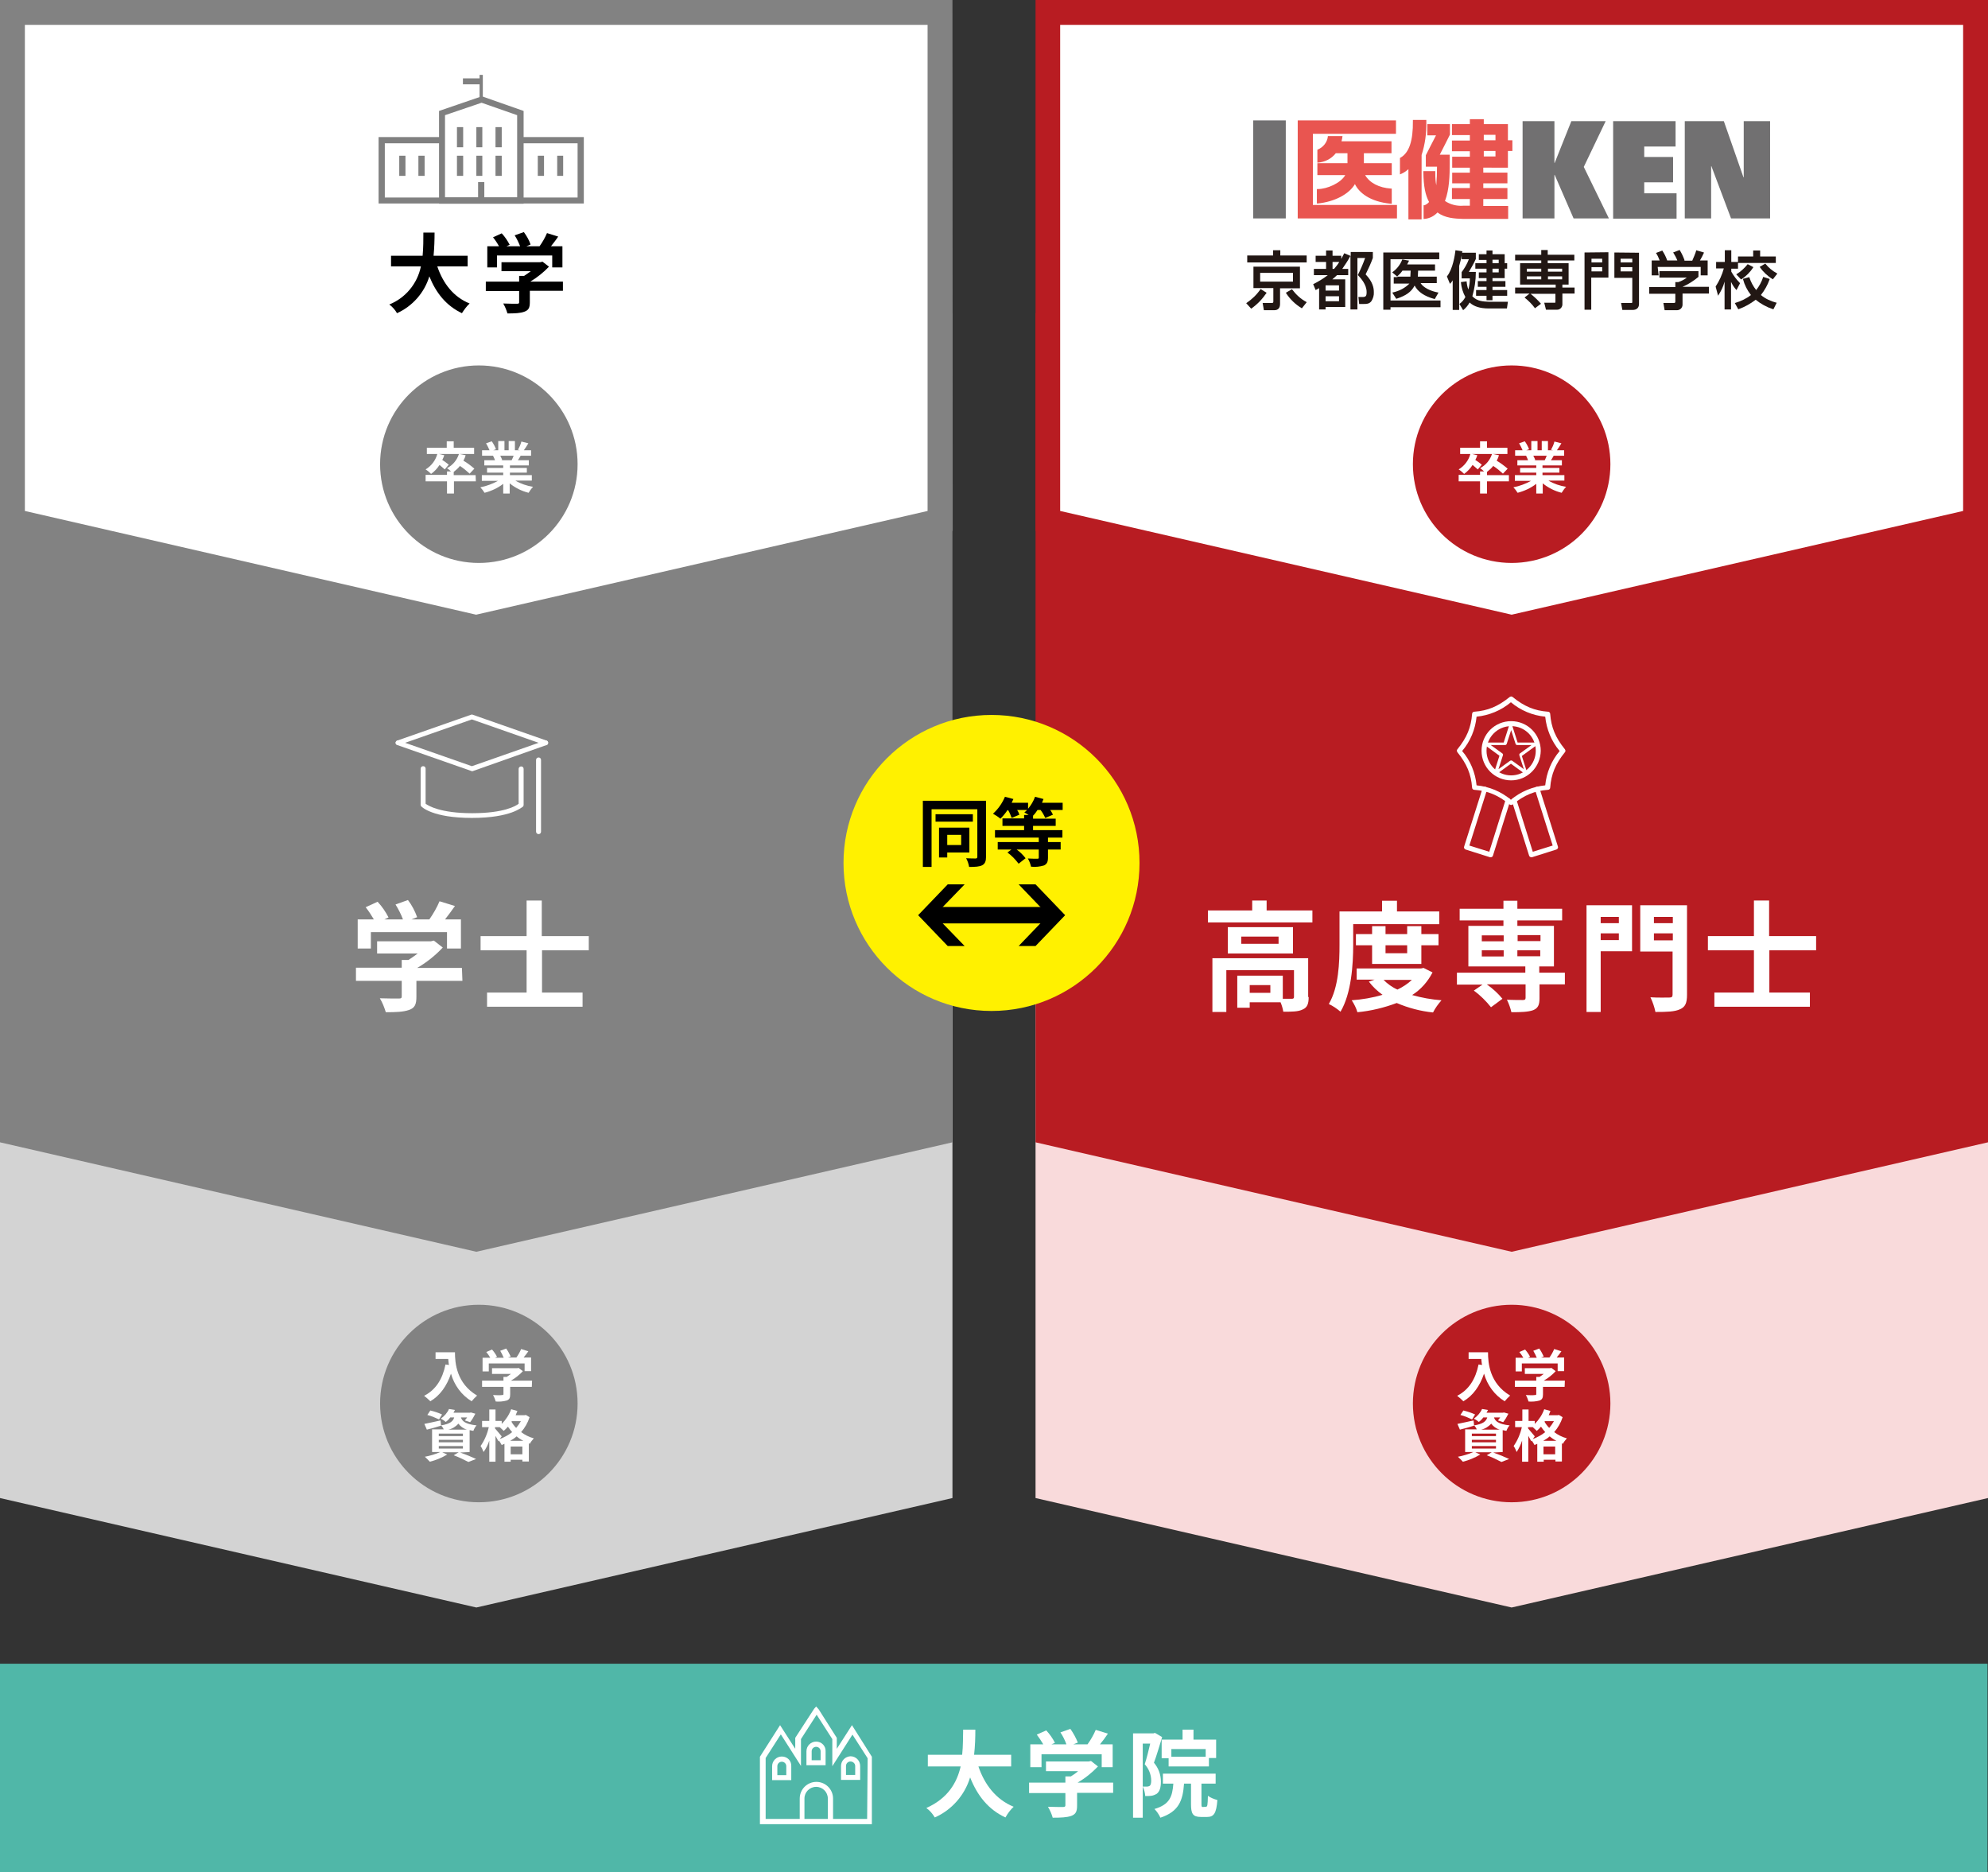<?xml version="1.0" encoding="utf-8"?>
<!-- Generator: Adobe Illustrator 28.1.0, SVG Export Plug-In . SVG Version: 6.00 Build 0)  -->
<svg version="1.1" id="レイヤー_1" xmlns="http://www.w3.org/2000/svg" xmlns:xlink="http://www.w3.org/1999/xlink" x="0px"
	 y="0px" viewBox="0 0 799.2 752.6" style="enable-background:new 0 0 799.2 752.6;" xml:space="preserve">
<rect x="0" y="0" width="799.2" height="752.6" fill="#333333" stroke="none"/>
<style type="text/css">
	.st0{fill:#50B7A8;}
	.st1{fill:#D3D3D3;}
	.st2{fill:#F9DADB;}
	.st3{fill:#828282;}
	.st4{fill:#B81C22;}
	.st5{fill:#FFFFFF;}
	.st6{fill:#FFF100;}
	.st7{fill:#717071;}
	.st8{fill:#E95550;}
	.st9{fill:#221714;}
	.st10{fill:#808080;}
</style>
<rect y="668.8" class="st0" width="799" height="83.8"/>
<polygon class="st1" points="382.9,602.2 191.5,646.2 0,602.2 0,489 0,375.9 191.5,375.9 382.9,375.9 382.9,489 "/>
<polygon class="st2" points="799.2,602.2 607.7,646.2 416.3,602.2 416.3,489 416.3,375.9 607.7,375.9 799.2,375.9 799.2,489 "/>
<polygon class="st3" points="382.9,459.2 191.5,503.2 0,459.2 0,346 0,125.9 191.5,125.9 382.9,125.9 382.9,346 "/>
<polygon class="st4" points="799.2,459.2 607.7,503.2 416.3,459.2 416.3,346 416.3,125.9 607.7,125.9 799.2,125.9 799.2,346 "/>
<path class="st5" d="M189.7,310c-0.1,0-0.2,0-0.3-0.1l-29.7-10.4c-0.5-0.2-0.8-0.7-0.6-1.2c0.2-0.5,0.7-0.8,1.2-0.6l29.4,10.3
	l29.4-10.3c0.5-0.2,1,0.1,1.2,0.6c0.2,0.5-0.1,1-0.6,1.2L190,310C189.9,310,189.8,310,189.7,310z"/>
<path class="st5" d="M219.4,299.6c-0.1,0-0.2,0-0.3-0.1l-29.4-10.3l-29.4,10.3c-0.5,0.2-1-0.1-1.2-0.6c-0.2-0.5,0.1-1,0.6-1.2
	l29.7-10.4c0.2-0.1,0.4-0.1,0.6,0l29.7,10.4c0.5,0.2,0.8,0.7,0.6,1.2C220.2,299.3,219.8,299.6,219.4,299.6L219.4,299.6z"/>
<path class="st5" d="M189.7,328.8c-15.8,0-20.1-4.4-20.3-4.6c-0.2-0.2-0.3-0.4-0.3-0.7v-14.5c0-0.5,0.4-1,1-1s1,0.4,1,1v14.1
	c1.1,0.8,5.9,3.8,18.7,3.8c12.8,0,17.6-2.9,18.7-3.8v-14c0-0.5,0.4-1,1-1s1,0.4,1,1v14.5c0,0.2-0.1,0.5-0.3,0.7
	C209.8,324.4,205.6,328.8,189.7,328.8z"/>
<path class="st5" d="M216.5,335.3c-0.5,0-1-0.4-1-1c0,0,0,0,0,0v-28.8c0-0.5,0.4-1,1-1s1,0.4,1,1v28.8
	C217.5,334.9,217.1,335.3,216.5,335.3C216.5,335.3,216.5,335.3,216.5,335.3z"/>
<path class="st5" d="M185.9,394.3h-18.5v6.4c0,3-0.6,4.5-3,5.3c-2.3,0.8-5.2,0.9-9.3,0.9c-0.6-1.9-1.3-3.8-2.4-5.6
	c3.1,0.1,6.6,0.1,7.6,0.1c1,0,1.2-0.2,1.2-0.9v-6.2h-18.4v-5.3h18.4v-3.1h2.7c1.3-0.8,2.5-1.7,3.7-2.6h-16.3v-4.9h21.6l1.2-0.3
	l3.6,2.8c-3,3.2-6.5,6-10.3,8.2h18L185.9,394.3z M149.2,381.3h-5.4v-11.7h6.5c-1-1.7-2.1-3.4-3.3-4.9l4.8-2.2c1.8,1.9,3.2,4,4.4,6.3
	l-1.7,0.8h7.5c-0.8-2.1-1.8-4.1-3-6l5-1.8c1.6,2.1,2.8,4.4,3.7,6.9l-2.3,0.9h7.2c1.6-2.3,3-4.7,4.1-7.3l6.2,1.9
	c-1.3,1.9-2.7,3.7-4,5.4h6.4v11.7h-5.6v-6.6h-30.6V381.3z"/>
<path class="st5" d="M217.9,382V399h16.3v5.7h-38.4V399h15.9V382h-18.5v-5.7h18.5v-14.3h6.1v14.3h18.9v5.7L217.9,382z"/>
<path class="st5" d="M613.7,311.4c-0.1,0-0.2,0-0.4-0.1l-5.9-4.3l-5.9,4.3c-0.3,0.2-0.6,0.1-0.8-0.1c-0.1-0.2-0.1-0.4-0.1-0.5
	l2.2-6.9l-5.9-4.3c-0.3-0.2-0.3-0.6-0.1-0.8c0.1-0.2,0.3-0.2,0.5-0.2h7.2l2.2-6.9c0.1-0.3,0.4-0.5,0.8-0.4c0.2,0.1,0.3,0.2,0.4,0.4
	l2.2,6.9h7.2c0.3,0,0.6,0.3,0.6,0.6c0,0.2-0.1,0.4-0.2,0.5l-5.9,4.3l2.2,6.9c0.1,0.3-0.1,0.6-0.4,0.8
	C613.8,311.4,613.7,311.4,613.7,311.4L613.7,311.4z M607.5,305.7c0.1,0,0.2,0,0.4,0.1l4.7,3.4l-1.8-5.6c-0.1-0.2,0-0.5,0.2-0.7
	l4.7-3.4h-5.8c-0.3,0-0.5-0.2-0.6-0.4l-1.8-5.6l-1.8,5.6c-0.1,0.2-0.3,0.4-0.6,0.4h-5.8l4.7,3.4c0.2,0.2,0.3,0.4,0.2,0.7l-1.8,5.6
	l4.7-3.4C607.2,305.8,607.3,305.7,607.5,305.7z"/>
<path class="st5" d="M607.5,313.7c-6.6,0-11.9-5.3-11.9-11.9c0-6.6,5.3-11.9,11.9-11.9c6.6,0,11.9,5.3,11.9,11.9
	C619.3,308.4,614,313.7,607.5,313.7z M607.5,291.9c-5.5,0-9.9,4.5-9.9,9.9c0,5.5,4.5,9.9,9.9,9.9c5.5,0,9.9-4.5,9.9-9.9
	C617.4,296.3,613,291.9,607.5,291.9L607.5,291.9z"/>
<path class="st5" d="M607.5,323.6c-0.2,0-0.4-0.1-0.6-0.2c-4.7-3.8-8.8-5.5-14.2-5.9c-0.5,0-0.9-0.4-0.9-0.9
	c-0.4-5.4-2.1-9.5-5.9-14.2c-0.3-0.4-0.3-0.9,0-1.2c3.8-4.7,5.5-8.8,5.9-14.2c0-0.5,0.4-0.9,0.9-0.9c5.4-0.4,9.5-2.1,14.2-5.9
	c0.4-0.3,0.9-0.3,1.2,0c4.7,3.8,8.8,5.5,14.2,5.9c0.5,0,0.9,0.4,0.9,0.9c0.4,5.4,2.1,9.5,5.9,14.2c0.3,0.4,0.3,0.9,0,1.2
	c-3.8,4.7-5.5,8.8-5.9,14.2c0,0.5-0.4,0.9-0.9,0.9c-5.4,0.4-9.5,2.1-14.2,5.9C607.9,323.5,607.7,323.6,607.5,323.6z M593.6,315.7
	c5.1,0.5,9.9,2.5,13.8,5.8c3.9-3.3,8.8-5.3,13.8-5.8c0.5-5.1,2.5-9.9,5.8-13.8c-3.3-3.9-5.3-8.8-5.8-13.8c-5.1-0.5-9.9-2.5-13.8-5.8
	c-3.9,3.3-8.8,5.3-13.8,5.8c-0.5,5.1-2.5,9.9-5.8,13.8C591.1,305.7,593.1,310.6,593.6,315.7z"/>
<path class="st5" d="M599.3,344.6c-0.1,0-0.2,0-0.3,0l-9.8-3.1c-0.5-0.2-0.8-0.7-0.6-1.2l7.4-23.4c0.2-0.5,0.7-0.8,1.2-0.6
	c0.5,0.2,0.8,0.7,0.6,1.2l-7.1,22.4l8,2.5l6.6-21c0.2-0.5,0.7-0.8,1.2-0.6c0.5,0.2,0.8,0.7,0.6,1.2l-6.9,21.9
	C600.1,344.3,599.8,344.6,599.3,344.6z"/>
<path class="st5" d="M615.6,344.6c-0.4,0-0.8-0.3-0.9-0.7l-6.9-21.9c-0.2-0.5,0.1-1,0.6-1.2c0.5-0.2,1,0.1,1.2,0.6l6.6,21l8-2.5
	l-7.1-22.4c-0.2-0.5,0.1-1,0.6-1.2c0.5-0.2,1,0.1,1.2,0.6l7.4,23.4c0.2,0.5-0.1,1-0.6,1.2l-9.8,3.1
	C615.8,344.6,615.7,344.6,615.6,344.6z"/>
<path class="st5" d="M527.6,366v4.8h-42V366h17.8v-4h5.8v4H527.6z M526.1,400.8c0,2.6-0.5,4.2-2.4,5c-1.8,0.9-4.3,0.9-7.8,0.9
	c-0.2-1.3-0.6-2.6-1.1-3.8h-12.4v2.2h-5v-12.9h18.3v9.3c1.6,0,3.1,0,3.6,0c0.7,0,0.9-0.2,0.9-0.8V390h-27.2v16.8h-5.6v-21.6h38.5
	V400.8z M519.8,372.7v10.6h-26.2v-10.6H519.8z M514,376.5h-15v2.9h15V376.5z M510.7,396h-8.3v3.1h8.3V396z"/>
<path class="st5" d="M544,379.8c0,7.8-0.7,19.5-5.1,26.9c-1.4-1.2-3-2.3-4.7-3.1c4-6.8,4.3-16.8,4.3-23.8v-13.4h17.1v-4.3h6v4.3h17
	v5.1H544V379.8z M575.9,390.9c-1.9,3.7-4.7,6.9-8.2,9.1c3.9,1.1,7.8,1.8,11.8,2.1c-1.3,1.5-2.5,3.1-3.4,4.9c-5-0.5-9.9-1.8-14.6-3.8
	c-5.1,1.9-10.4,3.2-15.8,3.7c-0.5-1.7-1.3-3.3-2.3-4.8c4.2-0.3,8.4-1,12.4-2.2c-2.1-1.5-4-3.3-5.5-5.3l2.3-0.8h-7.2v-4.5h25.9l1-0.2
	L575.9,390.9z M551.6,387.5V380h-6.5v-4.5h6.5v-3.2h5.4v3.2h8.7v-3.2h5.7v3.2h6.9v4.5h-6.9v7.5L551.6,387.5z M556.2,393.9
	c1.6,1.6,3.5,3,5.6,3.9c2.1-1,4.1-2.3,5.8-3.9H556.2z M557,380v3.2h8.7V380H557z"/>
<path class="st5" d="M629.2,395.7h-10.3v5.6c0,2.7-0.6,4-2.6,4.8c-2,0.7-4.8,0.8-8.7,0.8c-0.4-1.7-1-3.4-1.8-5
	c2.5,0.1,5.6,0.1,6.4,0.1c0.8,0,1.1-0.2,1.1-0.9v-5.4h-15.6c2.4,1.7,4.5,3.6,6.3,5.8l-4.6,3.4c-2-2.5-4.3-4.8-6.9-6.7l3.5-2.4h-10.3
	v-4.8h27.5v-2.5h-22.9v-16.3h14.1v-2.2h-17.6v-4.7h17.6v-3.2h5.6v3.2h18v4.7h-18v2.2h14.7v16.3h-5.9v2.5h10.3V395.7z M595.7,378.4
	h8.8v-2.4h-8.8V378.4z M595.7,384.5h8.8V382h-8.8V384.5z M610.1,375.9v2.4h9.2v-2.4H610.1z M619.2,382h-9.2v2.4h9.2V382z"/>
<path class="st5" d="M656.1,382.4h-12.6v24.4h-5.7v-42.9h18.3L656.1,382.4z M643.5,368.6v2.5h7.3v-2.5H643.5z M650.8,377.9v-2.7
	h-7.3v2.7H650.8z M678.2,399.9c0,3.3-0.7,4.9-2.8,5.8c-2.1,1-5.2,1.1-9.9,1.1c-0.4-2-1.1-4-2-5.9c3,0.2,6.6,0.1,7.6,0.1
	c1,0,1.3-0.3,1.3-1.2v-17.3h-13v-18.6h18.8V399.9z M664.9,368.6v2.5h7.6v-2.5H664.9z M672.5,378v-2.8h-7.6v2.8H672.5z"/>
<path class="st5" d="M711.3,382V399h16.3v5.7h-38.4V399h15.9V382h-18.5v-5.7h18.5v-14.3h6.1v14.3h18.9v5.7L711.3,382z"/>
<circle class="st6" cx="398.6" cy="346.9" r="59.5"/>
<path d="M396.4,344.3c0,1.9-0.4,2.9-1.5,3.5c-1.1,0.6-2.8,0.7-5.3,0.7c-0.2-1.2-0.6-2.4-1.2-3.5c1.6,0.1,3.3,0.1,3.8,0.1
	s0.7-0.2,0.7-0.7v-19.1h-18.4v23.2h-3.5v-26.6h25.4L396.4,344.3z M391.1,330.3h-15v-3h15V330.3z M380.8,342.7v2h-3.3v-12h12.2v10
	L380.8,342.7z M380.8,335.6v4.1h5.6v-4.1H380.8z"/>
<path d="M421.3,336.7v1.8h5.1v3h-5.1v3.2c0,1.8-0.4,2.6-1.6,3.2c-1.7,0.5-3.4,0.7-5.2,0.5c-0.3-1.2-0.7-2.3-1.3-3.3
	c1.5,0.1,3.3,0.1,3.8,0.1s0.6-0.1,0.6-0.5v-3.2h-8.9c1.4,1,2.6,2.2,3.6,3.5l-2.8,2.2c-1.3-1.7-2.8-3.3-4.5-4.5l1.6-1.2h-5.5v-3h16.5
	v-1.8H400v-3h11.7v-1.7H403V329h8.7v-1.4h1.8c-0.6-0.4-1.3-0.8-1.7-1c0.4-0.3,0.7-0.6,1.1-1h-4c0.4,0.6,0.7,1.2,0.9,1.9l-3.1,1.3
	c-0.4-1.1-0.8-2.1-1.4-3.1H405c-0.8,1.2-1.8,2.4-2.8,3.4c-0.9-0.7-1.9-1.4-3-2c2.1-1.9,3.7-4.2,4.8-6.8l3.4,0.9
	c-0.2,0.5-0.5,1-0.7,1.5h6.6v2.4c1.2-1.4,2.2-3.1,2.8-4.8l3.4,0.9c-0.2,0.5-0.4,1-0.6,1.5h8.3v2.9h-5c0.4,0.6,0.8,1.2,1.1,1.9
	l-3.1,1.3c-0.5-1.1-1.1-2.2-1.9-3.2h-1.2c-0.5,0.8-1.1,1.6-1.8,2.3v1.2h9.1v2.9h-9.1v1.7h11.8v3L421.3,336.7z"/>
<polygon points="428.2,367.9 416.3,355.5 409.5,355.5 421.4,367.9 421.4,367.9 409.5,380.3 416.3,380.3 428.2,367.9 "/>
<polygon points="369.1,367.9 381,355.5 387.8,355.5 375.8,367.9 375.8,367.9 387.8,380.3 381,380.3 369.1,367.9 "/>
<rect x="374.6" y="364.6" width="47.8" height="6.6"/>
<circle class="st4" cx="607.7" cy="564.2" r="39.7"/>
<path class="st5" d="M598.2,543.6c0,4.3,0.6,12.5,8.9,17.4c-0.8,0.7-1.5,1.5-2.2,2.3c-4.1-2.5-7-6.5-8.3-11.1
	c-1.7,5-4.4,8.8-8.3,11.1c-0.8-0.8-1.6-1.5-2.5-2.2c4.7-2.4,7.4-6.7,8.6-12.6l1.4,0.2c-0.2-0.9-0.2-1.7-0.3-2.4h-5.1v-2.7
	L598.2,543.6z"/>
<path class="st5" d="M629,557.5h-8.7v3c0,1.4-0.3,2.1-1.4,2.5c-1.4,0.4-2.9,0.5-4.4,0.4c-0.3-0.9-0.6-1.8-1.1-2.6
	c1.4,0.1,3.1,0.1,3.6,0c0.5,0,0.6-0.1,0.6-0.4v-2.9H609V555h8.6v-1.5h1.3c0.6-0.4,1.2-0.8,1.7-1.2H613V550h10.1l0.6-0.1l1.7,1.3
	c-1.4,1.5-3,2.8-4.8,3.8h8.5L629,557.5z M611.8,551.3h-2.5v-5.5h3.1c-0.5-0.8-1-1.6-1.6-2.3l2.3-1c0.8,0.9,1.5,1.9,2,2.9l-0.8,0.4
	h3.5c-0.4-1-0.9-1.9-1.4-2.8l2.4-0.9c0.7,1,1.3,2.1,1.8,3.2l-1.1,0.4h3.4c0.8-1.1,1.4-2.2,1.9-3.4l2.9,0.9c-0.6,0.9-1.3,1.8-1.9,2.5
	h3v5.5h-2.6v-3.1h-14.4V551.3z"/>
<path class="st5" d="M600.3,583.9c2.3,0.8,4.9,1.9,6.4,2.6l-3.1,1.2c-1.9-1-3.8-1.9-5.9-2.7l2-1.2h-6.6l2,0.9
	c-2.2,1.3-4.6,2.3-7,2.9c-0.6-0.7-1.3-1.3-2-2c2.1-0.4,4.2-1,6.2-1.9h-3.3v-9.1h4.7c-0.3-0.6-0.6-1.1-1.1-1.6l0,0.1
	c-1.9,0.6-4,1.2-5.7,1.6l-1-2.3c1.7-0.3,4.1-0.9,6.5-1.4l0.2,2c3.6-0.6,4.8-1.6,5.3-3.2h-1.6c-0.5,0.7-1.1,1.3-1.8,1.8
	c-0.6-0.5-1.3-1-2-1.3c1.4-1,2.6-2.3,3.3-3.9l2.4,0.4c-0.2,0.4-0.4,0.7-0.6,1.1h6.6l0.4-0.1l1.8,0.5c-0.6,1.2-1.3,2.4-2.1,3.4
	l-2.1-0.7c0.3-0.4,0.6-0.8,0.9-1.2h-2.5c0.5,1.5,1.8,2.7,6.3,3.2c-0.6,0.6-1,1.4-1.3,2.2c-0.5-0.1-1-0.2-1.5-0.3v8.8L600.3,583.9z
	 M591.8,570.6c-1.5-0.7-3.1-1.4-4.7-1.8l1.2-1.8c1.6,0.4,3.2,0.9,4.7,1.6L591.8,570.6z M591.7,577.3h9.7v-1h-9.7V577.3z
	 M591.7,579.8h9.7v-1h-9.7V579.8z M591.7,582.3h9.7v-1h-9.7V582.3z M602.9,574.7c-1.4-0.4-2.6-1.3-3.4-2.4c-1.1,1.2-2.5,2.1-4.1,2.4
	H602.9z"/>
<path class="st5" d="M628.2,569.7c-0.7,2.2-1.9,4.3-3.4,6c1.5,1.1,3.2,2,5.1,2.5c-0.6,0.7-1.2,1.4-1.6,2.2l-0.4-0.2v7.3h-2.6v-0.7
	h-4.7v0.8H618v-7.2c-0.4,0.2-0.8,0.3-1.1,0.5c-0.3-0.6-0.7-1.2-1.1-1.8l-0.2,0.3c-0.4-0.7-0.8-1.5-1.2-2.2v10.4h-2.5v-8.5
	c-0.5,1.6-1.3,3.2-2.2,4.6c-0.3-0.8-0.7-1.7-1.2-2.4c1.6-2.3,2.7-4.9,3.3-7.6h-2.7v-2.5h2.9v-4.6h2.5v4.6h2.5v1.2
	c1.7-1.7,3-3.7,3.8-5.9l2.5,0.7c-0.2,0.6-0.5,1.1-0.7,1.7h3.6l0.5-0.1L628.2,569.7z M616.2,578.5c1.8-0.7,3.5-1.6,5-2.8
	c-0.6-0.7-1.2-1.4-1.7-2.2c-0.5,0.6-1.1,1.2-1.7,1.7c-0.5-0.5-1.1-1-1.6-1.5h-1.9v0.5c0.6,0.7,2.3,2.7,2.7,3.2L616.2,578.5z
	 M625.7,579.2c-1-0.5-1.9-1.1-2.7-1.8c-0.8,0.7-1.7,1.3-2.6,1.8H625.7z M625.2,584.6v-3.1h-4.7v3.1H625.2z M621.1,571.3l-0.2,0.2
	c0.5,0.9,1.2,1.8,1.9,2.5c0.7-0.8,1.4-1.8,1.9-2.7H621.1z"/>
<circle class="st3" cx="192.5" cy="564.2" r="39.7"/>
<path class="st5" d="M182.9,543.6c0,4.3,0.6,12.5,8.9,17.4c-0.8,0.7-1.5,1.5-2.2,2.3c-4.1-2.5-7-6.5-8.3-11.1
	c-1.7,5-4.4,8.8-8.3,11.1c-0.8-0.8-1.6-1.5-2.5-2.2c4.7-2.4,7.4-6.7,8.6-12.6l1.4,0.2c-0.2-0.9-0.2-1.7-0.3-2.4h-5.1v-2.7
	L182.9,543.6z"/>
<path class="st5" d="M213.8,557.5h-8.7v3c0,1.4-0.3,2.1-1.4,2.5c-1.4,0.4-2.9,0.5-4.4,0.4c-0.3-0.9-0.6-1.8-1.1-2.6
	c1.4,0.1,3.1,0.1,3.6,0c0.5,0,0.6-0.1,0.6-0.4v-2.9h-8.6V555h8.6v-1.5h1.3c0.6-0.4,1.2-0.8,1.7-1.2h-7.6V550h10.1l0.6-0.1l1.7,1.3
	c-1.4,1.5-3,2.8-4.8,3.8h8.5L213.8,557.5z M196.5,551.3H194v-5.5h3.1c-0.5-0.8-1-1.6-1.6-2.3l2.3-1c0.8,0.9,1.5,1.9,2,2.9l-0.8,0.4
	h3.5c-0.4-1-0.9-1.9-1.4-2.8l2.4-0.9c0.7,1,1.3,2.1,1.8,3.2l-1.1,0.4h3.4c0.8-1.1,1.4-2.2,1.9-3.4l2.9,0.9c-0.6,0.9-1.3,1.8-1.9,2.5
	h3v5.5h-2.6v-3.1h-14.4V551.3z"/>
<path class="st5" d="M185,583.9c2.3,0.8,4.9,1.9,6.4,2.6l-3.1,1.2c-1.9-1-3.8-1.9-5.9-2.7l2-1.2h-6.6l2,0.9c-2.2,1.3-4.6,2.3-7,2.9
	c-0.6-0.7-1.3-1.3-2-2c2.1-0.4,4.2-1,6.2-1.9h-3.3v-9.1h4.7c-0.3-0.6-0.6-1.1-1.1-1.6l0,0.1c-1.9,0.6-4,1.2-5.7,1.6l-1-2.3
	c1.7-0.3,4.1-0.9,6.5-1.4l0.2,2c3.6-0.6,4.8-1.6,5.3-3.2h-1.6c-0.5,0.7-1.1,1.3-1.8,1.8c-0.6-0.5-1.3-1-2-1.3c1.4-1,2.6-2.3,3.3-3.9
	l2.4,0.4c-0.2,0.4-0.4,0.7-0.6,1.1h6.6l0.4-0.1l1.8,0.5c-0.6,1.2-1.3,2.4-2.1,3.4l-2.1-0.7c0.3-0.4,0.6-0.8,0.9-1.2h-2.5
	c0.5,1.5,1.8,2.7,6.3,3.2c-0.6,0.6-1,1.4-1.3,2.2c-0.5-0.1-1-0.2-1.5-0.3v8.8L185,583.9z M176.5,570.6c-1.5-0.7-3.1-1.4-4.7-1.8
	l1.2-1.8c1.6,0.4,3.2,0.9,4.7,1.6L176.5,570.6z M176.4,577.3h9.7v-1h-9.7L176.4,577.3z M176.4,579.8h9.7v-1h-9.7L176.4,579.8z
	 M176.4,582.3h9.7v-1h-9.7L176.4,582.3z M187.7,574.7c-1.4-0.4-2.6-1.3-3.4-2.4c-1.1,1.2-2.5,2.1-4.1,2.4H187.7z"/>
<path class="st5" d="M212.9,569.7c-0.7,2.2-1.9,4.3-3.4,6c1.5,1.1,3.2,2,5.1,2.5c-0.6,0.7-1.2,1.4-1.6,2.2l-0.4-0.2v7.3H210v-0.7
	h-4.7v0.8h-2.5v-7.2c-0.4,0.2-0.8,0.3-1.1,0.5c-0.3-0.6-0.7-1.2-1.1-1.8l-0.2,0.3c-0.4-0.7-0.8-1.5-1.2-2.2v10.4h-2.5v-8.5
	c-0.5,1.6-1.3,3.2-2.3,4.6c-0.3-0.8-0.7-1.7-1.2-2.4c1.6-2.3,2.7-4.9,3.3-7.6h-2.7v-2.5h2.9v-4.6h2.5v4.6h2.5v1.2
	c1.7-1.7,3-3.7,3.8-5.9l2.5,0.7c-0.2,0.6-0.5,1.1-0.7,1.7h3.6l0.5-0.1L212.9,569.7z M200.9,578.5c1.8-0.7,3.5-1.6,5-2.8
	c-0.6-0.7-1.2-1.4-1.7-2.2c-0.5,0.6-1.1,1.2-1.7,1.7c-0.5-0.5-1.1-1-1.6-1.5H199v0.5c0.6,0.7,2.3,2.7,2.7,3.2L200.9,578.5z
	 M210.4,579.2c-1-0.5-1.9-1.1-2.7-1.8c-0.8,0.7-1.7,1.3-2.6,1.8H210.4z M210,584.6v-3.1h-4.7v3.1H210z M205.8,571.3l-0.2,0.2
	c0.5,0.9,1.2,1.8,1.9,2.5c0.7-0.8,1.4-1.8,1.9-2.7H205.8z"/>
<polygon class="st5" points="7,209.4 7,5 379.9,5 379.9,209.4 193.5,252.3 "/>
<path class="st3" d="M372.9,10v195.4l-181.5,41.7L10,205.4V10H372.9 M382.9,0H0v213.4l191.5,44l191.5-44L382.9,0L382.9,0z"/>
<polygon class="st5" points="421.3,209.4 421.3,5 794.2,5 794.2,209.4 607.7,252.3 "/>
<path class="st4" d="M789.2,10v195.4l-181.5,41.7l-181.5-41.7V10H789.2 M799.2,0H416.3v213.4l191.5,44l191.5-44V0z"/>
<circle class="st4" cx="607.7" cy="186.6" r="39.7"/>
<path class="st5" d="M606.6,193.5h-8.8v4.9H595v-4.9h-8.6v-2.6h8.6v-1.4h1.6c-0.5-0.5-1-0.9-1.6-1.3c2.3-1.2,4-3.2,4.8-5.7h-8
	l2.1,0.5c-0.2,0.7-0.5,1.3-0.8,1.9c0.9,0.6,1.8,1.2,2.6,1.9l-1.6,1.9c-0.7-0.6-1.4-1.2-2.1-1.8c-0.9,1.4-2,2.6-3.4,3.6
	c-0.7-0.7-1.4-1.3-2.2-1.8c2.3-1.4,4-3.6,4.7-6.2H587v-2.5h8v-2.6h2.8v2.6h8.2v2.5h-5.8l2.4,0.5c-0.2,0.7-0.5,1.5-0.9,2.2
	c1.5,0.9,3,2,4.4,3.2l-1.9,2c-1.2-1.1-2.5-2.2-3.9-3.1c-0.7,0.9-1.6,1.7-2.5,2.4v1.3h8.8L606.6,193.5z"/>
<path class="st5" d="M622.5,193.2c2.2,1.3,4.6,2.1,7.1,2.5c-0.7,0.7-1.3,1.6-1.8,2.4c-2.8-0.7-5.4-2-7.6-3.8v4.1h-2.6v-3.9
	c-2.2,1.7-4.8,2.9-7.5,3.6c-0.5-0.8-1.1-1.6-1.7-2.2c2.5-0.5,4.9-1.4,7.1-2.6H609V191h8.6v-1h-6.5v-1.9h6.5v-1H610V185h4.3
	c-0.2-0.6-0.5-1.2-0.8-1.8l0.3,0h-4.7V181h3c-0.4-1-0.9-1.9-1.4-2.8l2.3-0.8c0.7,1,1.3,2.1,1.7,3.2l-1.1,0.4h2v-3.7h2.5v3.7h1.7
	v-3.7h2.5v3.7h2l-0.8-0.2c0.6-1,1.1-2.1,1.4-3.3l2.8,0.7c-0.6,1-1.2,2-1.8,2.8h2.9v2.2h-4.2c-0.4,0.7-0.7,1.3-1.1,1.8h4.4v2.1h-7.8
	v1h6.8v1.9h-6.8v1h8.8v2.2L622.5,193.2z M616.4,183.2c0.3,0.6,0.6,1.1,0.8,1.7l-0.4,0.1h4.2c0.3-0.5,0.5-1.2,0.8-1.8H616.4z"/>
<circle class="st3" cx="192.5" cy="186.6" r="39.7"/>
<path class="st5" d="M191.3,193.5h-8.8v4.9h-2.8v-4.9h-8.6v-2.6h8.6v-1.4h1.6c-0.5-0.5-1-0.9-1.6-1.3c2.3-1.2,4-3.2,4.8-5.7h-8
	l2.1,0.5c-0.2,0.7-0.5,1.3-0.8,1.9c0.9,0.6,1.8,1.2,2.6,1.9l-1.6,1.9c-0.7-0.6-1.4-1.2-2.1-1.8c-0.9,1.4-2,2.6-3.4,3.6
	c-0.7-0.7-1.4-1.3-2.2-1.8c2.3-1.4,4-3.6,4.7-6.2h-4.2v-2.5h8v-2.6h2.8v2.6h8.2v2.5h-5.8l2.4,0.5c-0.2,0.7-0.5,1.5-0.9,2.2
	c1.6,0.9,3,2,4.4,3.2l-1.9,2c-1.2-1.1-2.5-2.2-3.9-3.1c-0.7,0.9-1.6,1.7-2.5,2.4v1.3h8.8L191.3,193.5z"/>
<path class="st5" d="M207.2,193.2c2.2,1.3,4.6,2.1,7.1,2.5c-0.7,0.7-1.3,1.6-1.8,2.4c-2.8-0.7-5.4-2-7.6-3.8v4.1h-2.6v-3.9
	c-2.2,1.7-4.8,2.9-7.5,3.6c-0.5-0.8-1.1-1.6-1.7-2.2c2.5-0.5,4.9-1.4,7.1-2.6h-6.5V191h8.6v-1h-6.5v-1.9h6.5v-1h-7.6V185h4.3
	c-0.2-0.6-0.5-1.2-0.8-1.8l0.3,0h-4.7V181h3c-0.4-1-0.9-1.9-1.4-2.8l2.3-0.8c0.7,1,1.3,2.1,1.7,3.2l-1.1,0.4h2v-3.7h2.5v3.7h1.7
	v-3.7h2.5v3.7h2l-0.8-0.2c0.6-1,1.1-2.1,1.4-3.3l2.8,0.7c-0.6,1-1.2,2-1.8,2.8h2.9v2.2h-4.2c-0.4,0.7-0.7,1.3-1.1,1.8h4.4v2.1H205v1
	h6.8v1.9H205v1h8.8v2.2L207.2,193.2z M201.1,183.2c0.3,0.6,0.6,1.1,0.8,1.7l-0.4,0.1h4.2c0.3-0.5,0.5-1.2,0.8-1.8H201.1z"/>
<path d="M175.8,107.1c2.3,6.8,6.5,12.3,13,14.9c-1.2,1.1-2.2,2.5-3.1,3.9c-6.3-3-10.4-8.1-13.1-14.8c-2,6.6-6.8,12-13,14.8
	c-0.8-1.4-1.9-2.6-3.1-3.5c6.5-2.6,11.3-8.4,12.7-15.3h-12v-4.3h12.7c0.3-3.3,0.3-6.4,0.3-9.3h4.5c0,2.9-0.1,6.1-0.4,9.3H188v4.3
	L175.8,107.1z"/>
<path d="M226.4,116.9H213v4.6c0,2.2-0.5,3.2-2.2,3.8c-1.6,0.6-3.8,0.7-6.8,0.7c-0.4-1.4-1-2.8-1.7-4c2.2,0.1,4.8,0.1,5.5,0.1
	c0.7,0,0.9-0.1,0.9-0.6v-4.5h-13.4v-3.8h13.4v-2.3h2c0.9-0.6,1.8-1.2,2.7-1.9h-11.8v-3.6h15.6l0.9-0.2l2.6,2c-2.2,2.3-4.7,4.3-7.5,6
	h13.1V116.9z M199.8,107.5h-3.9V99h4.7c-0.7-1.3-1.5-2.5-2.4-3.6l3.5-1.6c1.3,1.4,2.3,2.9,3.2,4.6l-1.3,0.6h5.5
	c-0.6-1.5-1.3-3-2.2-4.4l3.7-1.3c1.1,1.5,2.1,3.2,2.7,5l-1.7,0.7h5.3c1.2-1.7,2.2-3.4,3-5.3l4.5,1.4c-0.9,1.4-2,2.7-2.9,3.9h4.6v8.5
	H222v-4.8h-22.2V107.5z"/>
<path class="st7" d="M503.8,48.4h13.1v39.4h-13.1L503.8,48.4z"/>
<path class="st7" d="M612.1,48.7h12.8v16.8h0.1l6.7-16.8h13.8l-8.8,18.4l10.1,20.7h-14.2L625,70.3h-0.1v17.5h-12.8L612.1,48.7z"/>
<path class="st7" d="M648.5,48.7h25.1v10.2H661v4.2h11.6v10.2H661v4.4h13v10.2h-25.5L648.5,48.7z"/>
<path class="st7" d="M677.3,48.7H693l7.9,22.6h0.1V48.7h10.6l0,39.1h-15.7l-7.9-21h-0.1v21h-10.6L677.3,48.7z"/>
<path class="st8" d="M559.2,75.8c-4.8-0.3-8.6-2.3-10.4-5.4h10.7v-4.8h-11.2c0-0.6,0-3.5,0-4h11.1v-4.8h-0.3h-19.8
	c0.2-0.7,0.3-1.4,0.4-2.1h-5.9l0,0.3c-0.3,2.3-1.9,4.2-4,5.1l-0.2,0.1v5.2c2.9-0.2,5.6-1.5,7.4-3.8h4.7v4h-12.1v4.8h11.2
	c-1.8,3.2-7.3,5.6-11,5.6h-0.4v5.8l0.4,0c6.7-0.7,12.5-3.7,14.9-7.8c1.6,3.4,6,7.1,14.4,7.9l0.4,0v-6.1L559.2,75.8z"/>
<path class="st8" d="M527.8,53.8h33.4v-5.4h-0.4h-39.1l0,39.4l39.9,0v-5.4h-33.8V53.8z"/>
<path class="st8" d="M606.2,67.3v-6.6h1.8v-4.3h-1.8v-6.5h-9.7v-2h-5.6v2h-7.2v4.4h7.2v2.2h-7.2v4.3h7.2v2.2h-7.1v4.4h7.1v2h-7.1
	v4.3h7.1v1.9h-7.2V80h7.2v2.7h-2.7c-2.6,0.2-5.2-0.5-7.3-1.9c1.8-4.7,1.9-10.6,1.9-14.8v-0.8l0-3l-0.4,0h-3.6
	c0.5-0.9,4.1-8.1,4.1-8.1v-4.2h-9.1v4.5h3.5c-0.5,0.9-4.1,8-4.1,8v4.6h4.5c0,2.5-0.1,5-0.3,7.5c-0.3-1.5-0.4-3.1-0.4-4.7l0-1h-0.4
	l-4.4,0l0,0.4c0.1,5.8,0.8,9.2,2.3,12c-0.5,0.6-1.1,1-1.8,1.3l-0.4,0V88l0.4,0c2-0.2,3.8-1.1,5.2-2.6c3,2.3,7,2.5,10.3,2.6l18.1,0
	l0-5.2h-10V80h9.7v-4.4h-9.7v-1.9h9.7v-4.3h-9.7v-2H606.2z M601.2,60.7v2.2h-4.7v-2.2H601.2z M601.2,54.2v2.2h-4.7v-2.2H601.2z"/>
<path class="st8" d="M573.4,48.2H573l-5,0l0,0.4c0.1,8-1.5,12.8-5,14.8l-0.2,0.1v6.6l0.5-0.2c1.1-0.5,2-1.1,2.9-1.9v20.2h5.3V62.3
	c1.4-4.3,2-8.8,1.9-13.3C573.4,48.9,573.4,48.2,573.4,48.2z"/>
<path class="st9" d="M522.6,107.2h-0.1l-18.6,0v8.6h8v5.4c0,0.5-0.2,0.6-0.7,0.6h-3.6l0.5,2.9h4.2c1.5,0,2.3-0.9,2.3-2.5v-6.3h8
	L522.6,107.2z M519.8,109.7v3.5l-13.2,0v-3.5L519.8,109.7z"/>
<path class="st9" d="M525.3,102.7l-10.6,0v-2.1h-0.1h-2.8v2.1l-10.4,0v2.8l23.9,0L525.3,102.7z"/>
<path class="st9" d="M509.2,117.7l-2.4-1.5l-0.1,0.1c-1.5,2.2-3.4,4-5.6,5.5l-0.1,0.1l2,2.2l0.1-0.1
	C505.5,122.3,507.5,120.2,509.2,117.7L509.2,117.7z"/>
<path class="st9" d="M519.4,116.3L519.4,116.3l-0.1,0l-2.4,1.4l0.1,0.1c1.6,2.5,3.8,4.6,6.3,6.1l0.1,0l1.9-2.4l-0.1-0.1
	C522.9,120.2,521,118.4,519.4,116.3z"/>
<path class="st9" d="M551.9,103.7l0-2.4h-0.1h-8.8v1.6l-2.6-1.1c0,0-1,1.9-1.2,2.3v-1.3h-3.5v-2.1h-0.1h-2.5v2.1h-4.2v2.5h4.2v2.8
	h-4.9v2.5h5.6c-1.8,1.4-3.8,2.6-5.8,3.6l-0.1,0l1,2.4c0,0,1.2-0.6,1.4-0.8v8.6h2.6v-1h7.9v-11.1h-5.2c0.6-0.5,1.3-1.1,1.8-1.6
	c0,0,0,0,0.1-0.1h4.5v-2.5h-2.4c1.1-1.6,2.2-3.2,3.1-4.9l0.2-0.4l0,21.6h2.8l0-20.7h3.1l0,0c-0.8,2.3-1.8,4.6-2.9,6.8l0,0.1l0.1,0.1
	c1,1.1,3.4,3.6,3.4,6.7c0,1.6-0.3,2-1.7,2h-1.6l0.3,2.8h1.7c1.3,0,2.3,0,3.2-1.1c0.7-1.1,1.1-2.4,1-3.7c0-1.6-0.4-4.1-3.3-7.1
	C550.1,108.1,551.1,105.9,551.9,103.7z M535.7,108.1v-2.8h2.7c-0.6,1-1.3,1.9-2.1,2.8L535.7,108.1z M538.3,114.7v2.1h-5.4v-2.1
	L538.3,114.7z M538.3,119.1v2h-5.4v-2L538.3,119.1z"/>
<path class="st9" d="M559.8,117.6l-0.1,0l1.6,2.5l0.1,0c3.9-1.3,5.9-2.7,7.3-5.3c1.3,2.5,3.9,4.3,8,5.4l0.1,0l1.5-2.6l-0.1,0
	c-3.3-0.6-6.1-2.1-7.1-3.8h6.5v-2.6h-7.6c0-0.1,0-0.2,0-0.2c0,0,0.1-1.8,0.1-2.2h6.8v-2.5l-11.2,0c0.3-0.5,0.4-0.9,0.7-1.4l0.1-0.1
	l-2.8-0.5l0,0.1c-0.8,2-2.1,3.7-3.9,5l-0.1,0.1c0,0,2.2,1.8,2.2,1.9h-1.6v2.6h6.3C565,115.6,562.9,116.9,559.8,117.6z M561.6,111.2
	c0.8-0.7,1.6-1.5,2.2-2.4h3.3c0,0.2-0.1,2.1-0.1,2.1l0,0.2c0,0,0,0.1,0,0.1L561.6,111.2C561.6,111.2,561.6,111.2,561.6,111.2
	L561.6,111.2z"/>
<path class="st9" d="M559,104.2l19.6,0v-2.7h-0.1l-22.4,0l0,23h2.9v-1l20.1,0v-2.7l-20.1,0L559,104.2z"/>
<path class="st9" d="M597.6,105.8h-4.5v2.2h4.5v1.5h-3.1v2.3h3.1v1.2h-3.5v2.3h3.5v1.3h-4.2v2.3h4.2v1.8h2.4v-1.8h5.9v-2.3H600v-1.3
	h5.2V113H600v-1.2h4.9V108h1v-2.2h-1v-3.6H600v-1.5h-0.1h-2.3v1.5h-3.1v2.3h3.1V105.8z M600,109.5V108h2.5v1.5L600,109.5z
	 M600,105.8v-1.4h2.5v1.4L600,105.8z"/>
<path class="st9" d="M591.9,119.1c0.9-3.1,1.4-6.4,1.4-9.7l0-0.1h-2.8c1-1.7,2-3.4,2.8-5.2l0-2.5h-0.1h-5.4c0-0.2,0-0.3,0.1-0.5
	l0-0.1l-2.8-0.4l0,0.1c-0.2,1.7-1,7.4-3.4,10.4l0,0.1l1.2,2.9l0.1-0.1c0.4-0.4,0.7-0.8,1-1.3l0,11.9h2.6l0-17.7
	c0.4-1.4,0.8-2.8,1-4.3v1.6h2.9c-0.7,1.9-1.7,3.6-2.9,5.2l0,0v2.5h3.3c0,1.5-0.2,3-0.6,4.5c-0.4-1-0.6-2.1-0.7-3.2l0-0.1l-2.3,0.3
	l0,0.1c0.2,2.1,0.8,4.1,1.8,5.9c-0.6,1.1-1.3,2-2.3,2.7l-0.1,0.1l1.5,2.5l0.1-0.1c1-0.8,1.9-1.9,2.5-3c1.7,1.6,4.2,2.4,7.7,2.4h7.3
	l0.4-2.7h-7.7C596.4,121.2,593.9,121.2,591.9,119.1z"/>
<path class="st9" d="M622.3,100.5h-0.1h-2.6v1.9l-10.5,0v2.3h10.5v1.1h-8.5v8.6l14.3,0v1.2l-16.3,0v2.4h5.8c-0.3,0.2-2,1.6-2,1.6
	l0.1,0.1c1.5,1.2,2.9,2.6,4,4.1l0.1,0.1l2.4-1.8l-0.1-0.1c-1.2-1.4-2.6-2.7-4.1-3.9h10v3.1c0,0.5,0,0.5-0.4,0.5h-4.1l0.7,2.8h4.3
	c1.2,0.1,2.2-0.8,2.3-2c0-0.1,0-0.2,0-0.3v-4.2h4.9v-2.4h-4.9v-1.2h2.5v-8.6h-8.4v-1.1l10.7,0v-2.3l-10.7,0V100.5z M619.6,111.1v1.2
	h-5.8v-1.2H619.6z M619.6,108v1.2h-5.8V108H619.6z M628,111.1v1.2h-5.7v-1.2H628z M622.3,109.2V108h5.7v1.2H622.3z"/>
<path class="st9" d="M637,101.5l0,23h2.7l0-12.9h6.9v-10.2h-0.1L637,101.5z M644.1,107.4v1.7h-4.3v-1.7H644.1z M644.1,104v1.5h-4.3
	V104H644.1z"/>
<path class="st9" d="M649,101.5v10.2h7.2v9.5c0,0.6,0,0.6-0.6,0.6h-3.9l0.5,2.8h4.1c1.7,0,2.6-0.9,2.6-2.4l0-20.6h-0.1L649,101.5z
	 M656.2,107.4v1.7h-4.7v-1.7L656.2,107.4z M656.2,104v1.5h-4.7V104H656.2z"/>
<path class="st9" d="M666.4,107.3l17.3,0v3.4h2.8v-6h-3.1c0.6-1,1.1-2,1.6-3.1l0-0.1l-3.1-0.9l0,0.1c-0.4,1.4-1,2.7-1.6,4.1h-3.4
	c0.1,0,0.3-0.1,0.3-0.1l0-0.1c-0.5-1.4-1.1-2.7-1.9-4l0-0.1l-0.1,0l-2.6,1l0.1,0.1c0.6,1,1.2,2,1.6,3.1h-4.3c0,0,0.2,0,0.2,0l0-0.1
	c-0.5-1.4-1.1-2.6-1.9-3.8l0-0.1l-2.6,1l0.1,0.1c0.6,0.9,1,1.9,1.4,2.9h-3.2v6h2.8L666.4,107.3z"/>
<path class="st9" d="M676.4,115.3c2.3-1,4.5-2.4,6.4-4l0,0V109h-0.1l-15.6,0v2.6l11,0c-1,0.8-2.2,1.4-3.4,1.8l-1.2,0v2l-10.5,0v2.7
	l10.5,0v3c0,0.4,0,0.7-0.6,0.7h-4.2l0.5,2.9h5c1.2,0,2.2-1,2.2-2.2V118l10.6,0v-2.7L676.4,115.3L676.4,115.3z"/>
<path class="st9" d="M698.1,116.6l1.4-2.7l-0.1-0.2c-1.3-1.3-2.5-2.9-3.4-4.5V108h2.7v-2.3l15.2,0v-2.6h-6.3v-2.4h-0.1h-2.7v2.4
	h-6.1v2.2H696v-4.7h-0.1h-2.5v4.7h-3.5v2.6h3.1c-0.7,2.6-1.8,5-3.3,7.3l0,0l1,3.7l0.1-0.2c1.1-1.7,2-3.5,2.5-5.5v11.2h2.6l0-11.1
	c0.5,1.1,1.2,2.2,2,3.1L698.1,116.6z"/>
<path class="st9" d="M714.2,121.7c-2.3-0.6-4.5-1.6-6.3-3.1c1.5-1.9,2.7-4,3.5-6.3l0-0.1l-0.1-0.1l-2.5-0.8l0,0.1
	c-0.6,1.9-1.6,3.7-2.8,5.2c-1.2-1.5-2.1-3.2-2.7-5l-0.1-0.2l-2.5,0.7l0,0.1c0.6,2.3,1.7,4.5,3.2,6.4c-1.9,1.5-4.1,2.5-6.4,3.2
	l-0.1,0l1.4,2.5l0.1,0c2.5-0.9,4.8-2.2,6.9-3.8c2.1,1.7,4.5,3,7,3.8l0.1,0l0.1-0.1l1.3-2.6L714.2,121.7z"/>
<path class="st9" d="M709.7,106L709.7,106l-0.1,0l-2.2,1.3l0.1,0.1c1.3,1.9,3.1,3.6,5.1,4.8l0.1,0.1l1.8-2.3l-0.1-0.1
	C712.5,108.9,711,107.6,709.7,106z"/>
<path class="st9" d="M698.1,110.2l-0.1,0.1l1.9,2l0.1,0c1.9-1.2,3.6-2.9,4.8-4.8l0.1-0.1l-2.3-1.2l-0.1,0.1
	C701.3,107.8,699.8,109.2,698.1,110.2z"/>
<polygon class="st10" points="192.2,81.4 192.2,73.2 194.7,73.2 194.7,81.4 192.2,81.4 "/>
<polygon class="st10" points="192.8,40 192.8,30.1 194.1,30.1 194.1,40 192.8,40 "/>
<polygon class="st10" points="186.1,33.9 186.1,31.5 193.5,31.5 193.5,33.9 186.1,33.9 "/>
<path class="st10" d="M176.5,81.8V44.6l17.2-5.9l16.8,5.9v37.3H176.5z M209.2,80.6L209.2,80.6z M178.9,46.3v33h29v-33l-14.3-5
	L178.9,46.3z"/>
<polygon class="st10" points="183.7,59.2 183.7,51.1 186.2,51.1 186.2,59.2 183.7,59.2 "/>
<polygon class="st10" points="191.5,59.2 191.5,51.1 193.9,51.1 193.9,59.2 191.5,59.2 "/>
<polygon class="st10" points="199.2,59.2 199.2,51.1 201.7,51.1 201.7,59.2 199.2,59.2 "/>
<polygon class="st10" points="183.7,70.7 183.7,62.6 186.2,62.6 186.2,70.7 183.7,70.7 "/>
<polygon class="st10" points="191.5,70.7 191.5,62.6 193.9,62.6 193.9,70.7 191.5,70.7 "/>
<polygon class="st10" points="199.2,70.7 199.2,62.6 201.7,62.6 201.7,70.7 199.2,70.7 "/>
<polygon class="st10" points="152.2,81.8 152.2,55.1 177.7,55.1 177.7,57.6 154.7,57.6 154.7,79.4 177.7,79.4 177.7,79.4 
	177.7,81.8 152.2,81.8 "/>
<polygon class="st10" points="160.5,70.7 160.5,62.6 163,62.6 163,70.7 160.5,70.7 "/>
<polygon class="st10" points="168.2,70.7 168.2,62.6 170.7,62.6 170.7,70.7 168.2,70.7 "/>
<polygon class="st10" points="209.2,79.4 232.2,79.4 232.2,57.6 209.2,57.6 209.2,55.1 234.7,55.1 234.7,81.8 209.2,81.8 
	209.2,79.4 "/>
<polygon class="st10" points="216.2,70.7 216.2,62.6 218.7,62.6 218.7,70.7 216.2,70.7 "/>
<polygon class="st10" points="224,70.7 224,62.6 226.4,62.6 226.4,70.7 224,70.7 "/>
<path class="st5" d="M393.3,710c2.5,7.4,7.1,13.4,14.2,16.3c-1.3,1.2-2.4,2.7-3.3,4.3c-6.9-3.2-11.3-8.8-14.2-16.1
	c-2.2,7.2-7.4,13.1-14.2,16.1c-0.9-1.5-2-2.8-3.4-3.8c8.7-3.9,12.3-10.2,13.8-16.7H373v-4.7h13.8c0.4-3.6,0.3-7,0.4-10.1h4.9
	c0,3.1-0.1,6.6-0.5,10.1h14.9v4.7H393.3z"/>
<path class="st5" d="M447.6,720.7H433v5.1c0,2.4-0.5,3.5-2.4,4.2c-1.8,0.6-4.1,0.7-7.4,0.7c-0.4-1.5-1.1-3-1.9-4.4
	c2.4,0.1,5.2,0.1,6,0.1c0.8,0,1-0.2,1-0.7v-4.9h-14.6v-4.2h14.6v-2.5h2.2c1-0.6,2-1.3,2.9-2.1h-12.9v-3.9h17.1l1-0.2l2.8,2.2
	c-2.4,2.5-5.1,4.7-8.2,6.5h14.3V720.7z M418.5,710.4h-4.3v-9.2h5.2c-0.8-1.4-1.7-2.7-2.6-3.9l3.8-1.7c1.4,1.5,2.6,3.2,3.5,5
	l-1.4,0.6h6c-0.6-1.7-1.4-3.3-2.4-4.8l4-1.4c1.2,1.7,2.2,3.5,3,5.5l-1.8,0.7h5.7c1.3-1.8,2.4-3.7,3.3-5.8l4.9,1.5
	c-1,1.5-2.1,3-3.2,4.3h5.1v9.2h-4.4v-5.2h-24.2V710.4z"/>
<path class="st5" d="M467.2,698.3c-1,3.2-2.2,7.4-3.3,10.3c1.8,2.1,2.8,4.8,2.8,7.6c0,2.4-0.5,4-1.7,4.9c-0.7,0.4-1.4,0.7-2.2,0.8
	c-0.8,0.1-1.6,0.1-2.4,0.1c-0.1-1.3-0.4-2.6-1-3.8c0.7,0,1.2,0,1.7,0c0.4,0,0.7-0.1,1.1-0.3c0.4-0.3,0.6-1.1,0.6-2.1
	c0-2.5-1-4.8-2.6-6.6c0.8-2.4,1.6-5.7,2.2-8.3h-3v29.8h-3.9v-33.9h8.2l0.6-0.2L467.2,698.3z M484.8,726.3c0.6,0,0.7-0.6,0.8-4.4
	c1.1,0.8,2.4,1.3,3.8,1.7c-0.4,5.3-1.4,6.8-4.1,6.8h-2.5c-3.3,0-4-1.3-4-5.2v-8.2h-2.8c-0.5,6.9-2.1,11.2-9.5,13.7
	c-0.6-1.3-1.4-2.5-2.4-3.5c6.1-1.8,7.2-4.9,7.6-10.2h-4.2v-4h21.2v4h-5.7v8.2c0,1.1,0.1,1.2,0.6,1.2L484.8,726.3z M475.4,699.3v-4
	h4.4v4h9.1v7.4h-2.9v3.4h-16.2v-3.3h-2.8v-7.5H475.4z M484.7,703.1h-13.8v3.1h13.8L484.7,703.1z"/>
<path class="st5" d="M342.5,693.5l-6.1,9.5v-4.4l-7.3-11.5l-1-1.1l-0.8,0.9l-7.6,11.7v4.4l-6.1-9.5l-8.1,12.7v27.1l15.8,0l13.4,0
	l15.8,0v-27.1L342.5,693.5z M332.8,731.2l-9.4,0V723c0-2.6,2.1-4.7,4.7-4.7c2.6,0,4.7,2.1,4.7,4.7c0,0,0,0,0,0V731.2z M348.6,731.2
	l-13.7,0V723c0-3.7-3-6.7-6.7-6.7s-6.7,3-6.7,6.7v8.2l-13.7,0v-24.5l6.1-9.5l8.1,12.7v-10.8l6.3-9.8l6.3,9.8V710l8.1-12.7l6.1,9.5
	L348.6,731.2z"/>
<path class="st5" d="M328.1,700.1c-2.1,0-3.9,1.7-3.9,3.9v5.6l7.7,0V704C332,701.9,330.3,700.1,328.1,700.1z M330,707.6h-3.7V704
	c0-1,0.8-1.8,1.8-1.8s1.8,0.8,1.8,1.8c0,0,0,0,0,0V707.6z"/>
<path class="st5" d="M314.3,706.1c-2.1,0-3.9,1.7-3.9,3.9v5.6l7.7,0v-5.6C318.2,707.8,316.5,706.1,314.3,706.1z M316.2,713.6h-3.7
	v-3.6c0-1,0.8-1.8,1.8-1.8s1.8,0.8,1.8,1.8c0,0,0,0,0,0V713.6z"/>
<path class="st5" d="M338.1,709.9v5.6l7.7,0v-5.6c0-2.1-1.7-3.9-3.9-3.9C339.8,706.1,338.1,707.8,338.1,709.9z M343.8,709.9v3.6
	h-3.7v-3.6c0-1,0.8-1.8,1.8-1.8C342.9,708.1,343.8,708.9,343.8,709.9C343.8,709.9,343.8,709.9,343.8,709.9z"/>
</svg>
